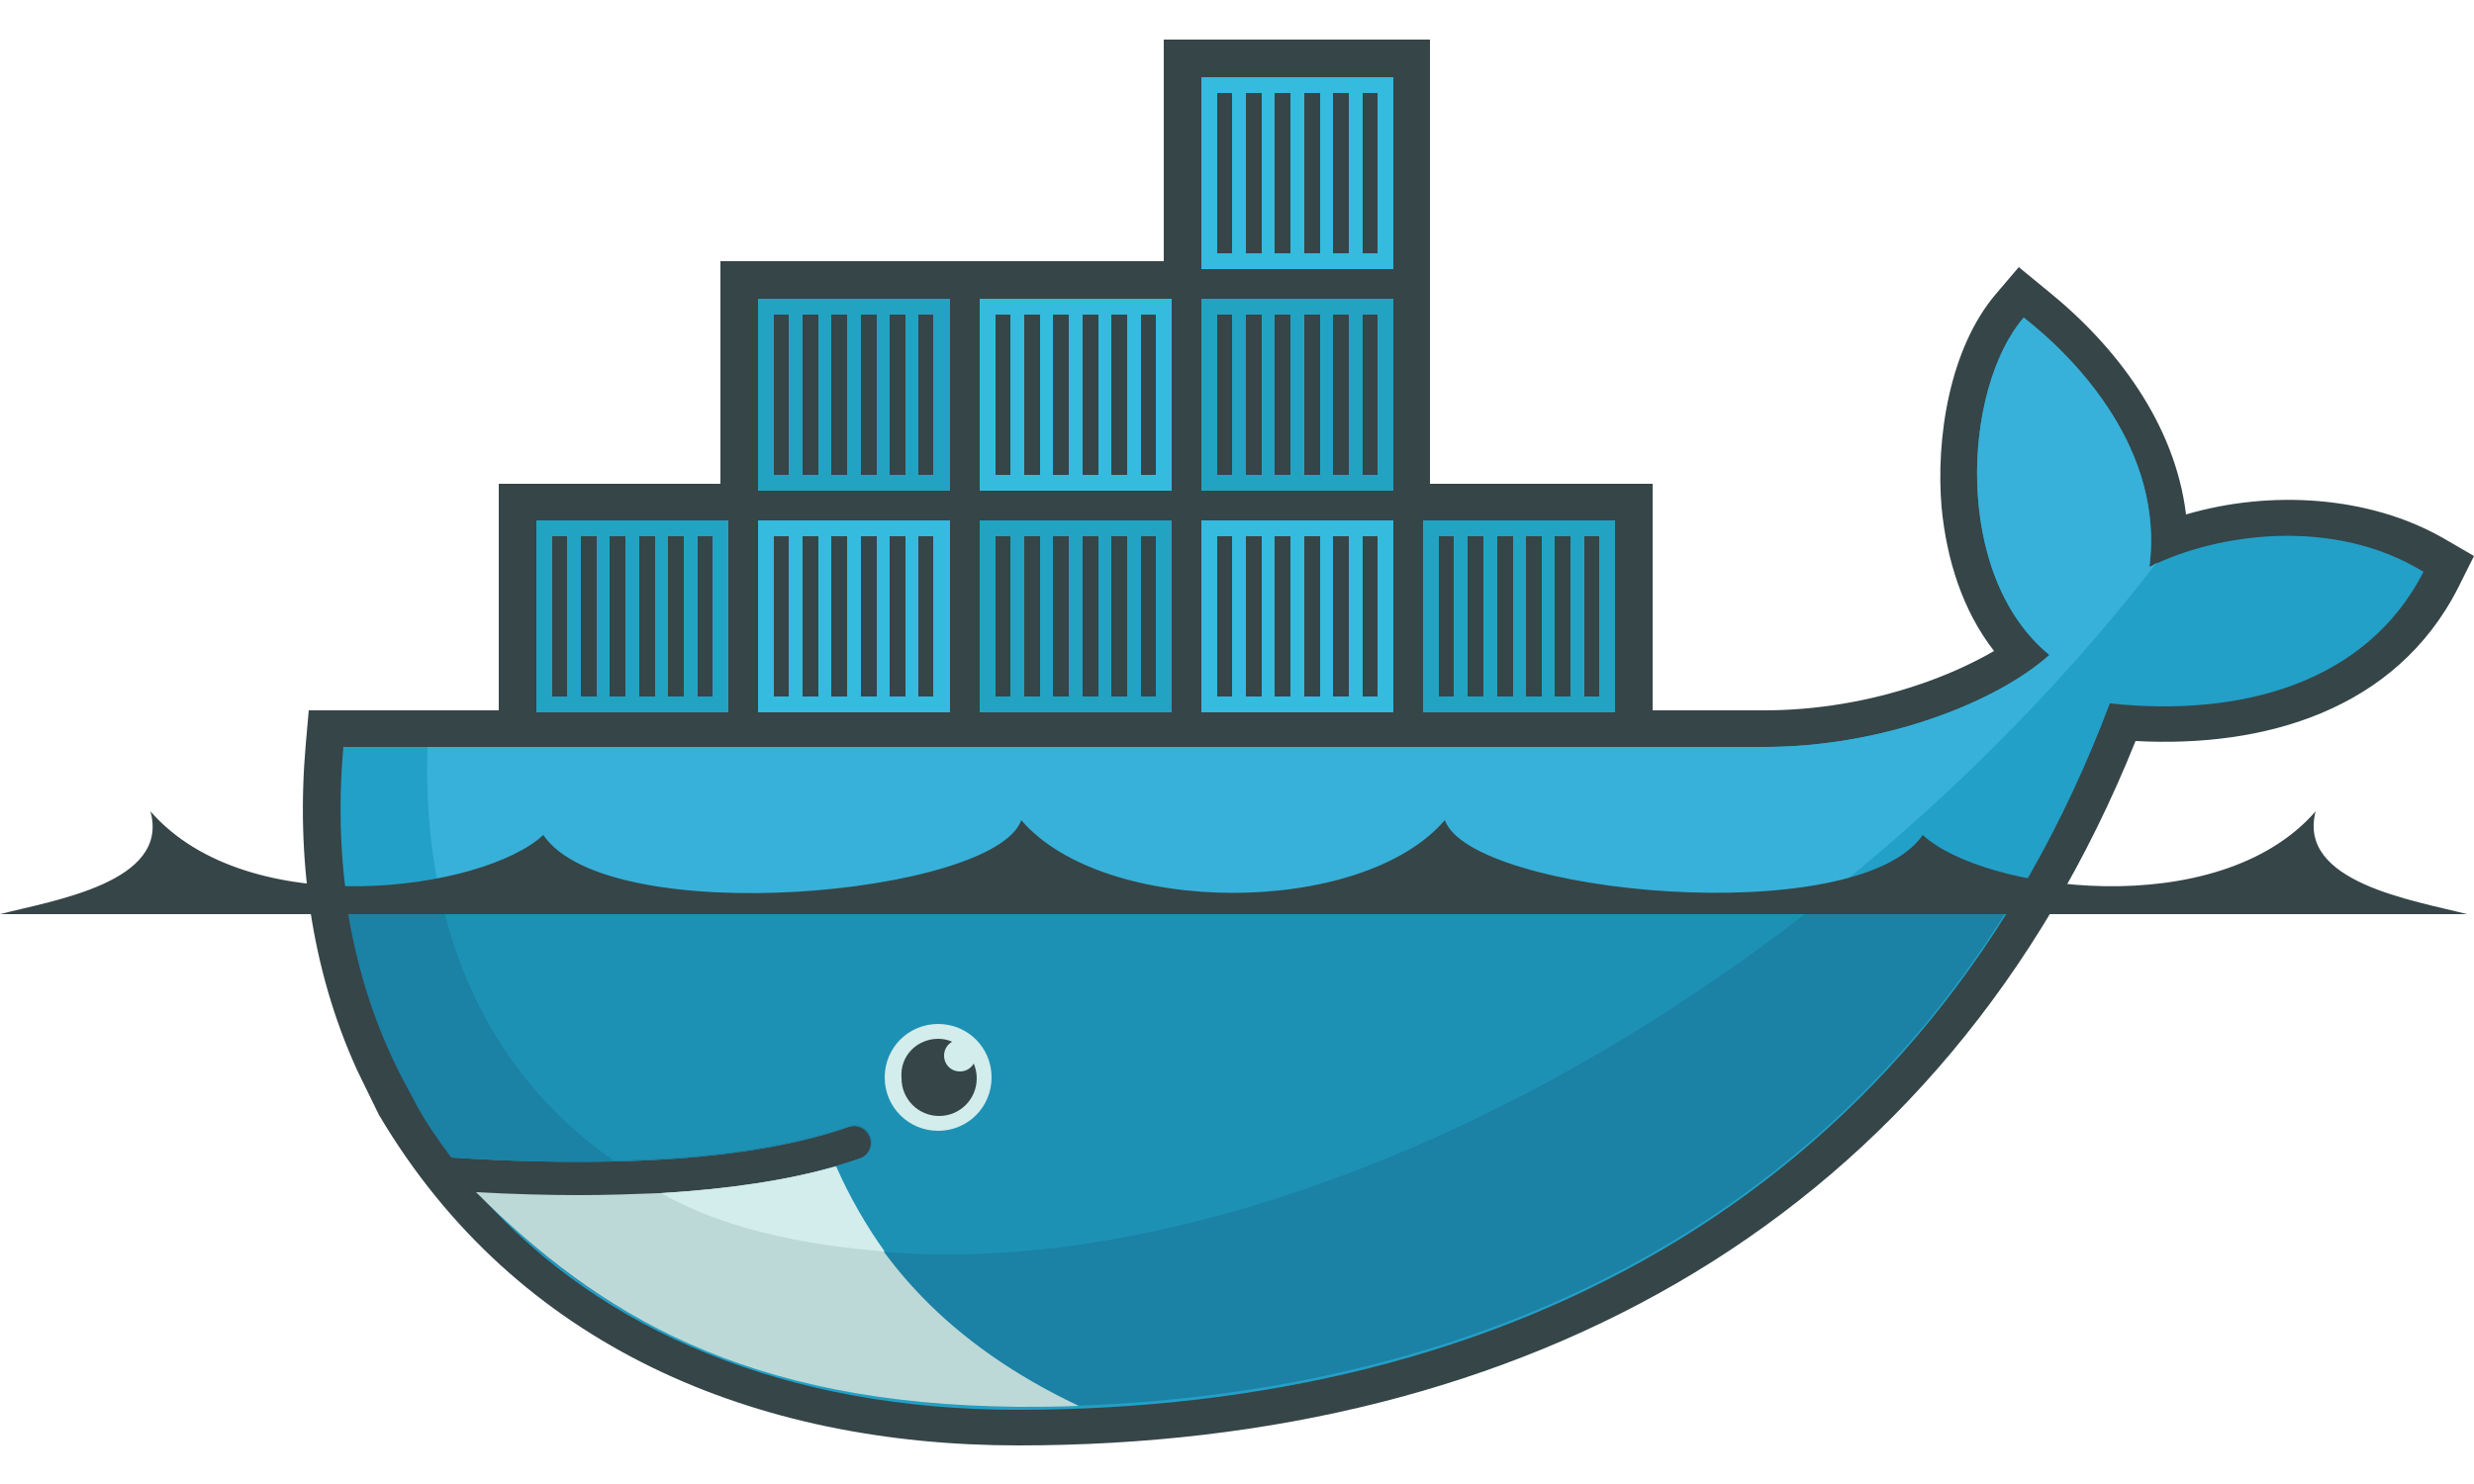 <?xml version="1.0" encoding="utf-8"?>
<!-- Generator: Adobe Illustrator 25.0.0, SVG Export Plug-In . SVG Version: 6.00 Build 0)  -->
<svg version="1.1" id="Layer_1" xmlns="http://www.w3.org/2000/svg" xmlns:xlink="http://www.w3.org/1999/xlink" x="0px" y="0px"
	 viewBox="0 0 250 150" style="enable-background:new 0 0 250 150;" xml:space="preserve">
<style type="text/css">
	.st0{fill-rule:evenodd;clip-rule:evenodd;fill:#FF9900;}
	.st1{stroke:#000000;}
	.st2{fill-rule:evenodd;clip-rule:evenodd;}
	.st3{fill:#FFFFFF;}
	.st4{fill:#A4C639;}
	.st5{fill:#B3B3B3;}
	.st6{fill:#A6120D;}
	.st7{fill:#DD1B16;}
	.st8{fill:#F2F2F2;}
	.st9{fill:#563D7C;}
	.st10{fill:#1F62AE;}
	.st11{fill:#3C9BD5;}
	.st12{fill:#231F20;}
	.st13{fill:url(#SVGID_1_);}
	.st14{fill:url(#SVGID_2_);}
	.st15{fill:url(#SVGID_3_);}
	.st16{opacity:5.000000e-02;}
	.st17{fill:url(#SVGID_4_);}
	.st18{opacity:5.000000e-02;fill:#231F20;}
	.st19{fill:#E34E26;}
	.st20{fill:#EF662A;}
	.st21{fill:#EBEBEB;}
	.st22{fill-rule:evenodd;clip-rule:evenodd;fill:#EC2024;}
	.st23{fill-rule:evenodd;clip-rule:evenodd;fill:#008AC7;}
	.st24{fill:#FF2D20;}
	.st25{fill-rule:evenodd;clip-rule:evenodd;fill:#00678F;}
	.st26{fill-rule:evenodd;clip-rule:evenodd;fill:#E38D1A;}
	.st27{fill-rule:evenodd;clip-rule:evenodd;fill:#333333;}
	.st28{fill-rule:evenodd;clip-rule:evenodd;fill:#80BD01;}
	.st29{fill:#80BD01;}
	.st30{clip-path:url(#SVGID_6_);}
	.st31{fill-rule:evenodd;clip-rule:evenodd;fill:#6481B9;}
	.st32{fill-rule:evenodd;clip-rule:evenodd;fill:#FFFFFF;}
	.st33{fill-rule:evenodd;clip-rule:evenodd;fill:#231F20;}
	.st34{fill:url(#SVGID_11_);}
	.st35{fill:url(#SVGID_12_);}
	.st36{fill:#53C1DE;}
	.st37{fill:#9B5C8F;}
	.st38{fill:#4B4B4D;}
	.st39{fill:#F38030;}
	.st40{fill:#F89B34;}
	.st41{fill:#EAEBEC;}
	.st42{fill:#464342;}
	.st43{fill-rule:evenodd;clip-rule:evenodd;fill:#5F96CE;}
	.st44{fill:#054E86;}
	.st45{fill:#0062A1;}
	.st46{fill:#FFC24A;}
	.st47{fill-rule:evenodd;clip-rule:evenodd;fill:#FFA712;}
	.st48{fill:#FFA713;}
	.st49{fill:#F4BD62;}
	.st50{fill-rule:evenodd;clip-rule:evenodd;fill:#FFA50E;}
	.st51{fill:#FFA50E;}
	.st52{fill:#F6820C;}
	.st53{fill:#FDE068;}
	.st54{fill:#FCCA3F;}
	.st55{fill:#EEAB37;}
	.st56{clip-path:url(#SVGID_14_);}
	.st57{fill:#39CEFD;}
	.st58{clip-path:url(#SVGID_16_);fill:#39CEFD;}
	.st59{clip-path:url(#SVGID_18_);fill:#03569B;}
	.st60{clip-path:url(#SVGID_20_);fill:url(#SVGID_21_);}
	.st61{clip-path:url(#SVGID_23_);}
	.st62{fill:#16B9FD;}
	.st63{fill:url(#SVGID_24_);}
	.st64{fill:#808080;}
	.st65{fill-rule:evenodd;clip-rule:evenodd;fill:#1A1918;}
	.st66{fill-rule:evenodd;clip-rule:evenodd;fill:#21609B;}
	.st67{fill-rule:evenodd;clip-rule:evenodd;fill:#767879;}
	.st68{fill-rule:evenodd;clip-rule:evenodd;fill:#7E8080;}
	.st69{fill-rule:evenodd;clip-rule:evenodd;fill:#868687;}
	.st70{fill-rule:evenodd;clip-rule:evenodd;fill:#8D8F90;}
	.st71{fill-rule:evenodd;clip-rule:evenodd;fill:#999898;}
	.st72{fill-rule:evenodd;clip-rule:evenodd;fill:#9FA0A1;}
	.st73{fill-rule:evenodd;clip-rule:evenodd;fill:#A7A8A9;}
	.st74{fill-rule:evenodd;clip-rule:evenodd;fill:#B2B1B1;}
	.st75{fill-rule:evenodd;clip-rule:evenodd;fill:#B8B8B9;}
	.st76{fill-rule:evenodd;clip-rule:evenodd;fill:#BFBEBE;}
	.st77{fill-rule:evenodd;clip-rule:evenodd;fill:#C5C6C6;}
	.st78{fill-rule:evenodd;clip-rule:evenodd;fill:#CDCCCC;}
	.st79{fill-rule:evenodd;clip-rule:evenodd;fill:#D4D2D1;}
	.st80{fill-rule:evenodd;clip-rule:evenodd;fill:#D8D7D7;}
	.st81{fill-rule:evenodd;clip-rule:evenodd;fill:#DDDDDD;}
	.st82{fill-rule:evenodd;clip-rule:evenodd;fill:#E4E4E4;}
	.st83{fill-rule:evenodd;clip-rule:evenodd;fill:#EAEAEA;}
	.st84{fill-rule:evenodd;clip-rule:evenodd;fill:#EFEDED;}
	.st85{fill-rule:evenodd;clip-rule:evenodd;fill:#F1F2F3;}
	.st86{fill-rule:evenodd;clip-rule:evenodd;fill:#F6F8F9;}
	.st87{fill-rule:evenodd;clip-rule:evenodd;fill:#000707;}
	.st88{fill-rule:evenodd;clip-rule:evenodd;fill:#071212;}
	.st89{fill-rule:evenodd;clip-rule:evenodd;fill:#151D1D;}
	.st90{fill-rule:evenodd;clip-rule:evenodd;fill:#202928;}
	.st91{fill-rule:evenodd;clip-rule:evenodd;fill:#293131;}
	.st92{fill-rule:evenodd;clip-rule:evenodd;fill:#323B3B;}
	.st93{fill-rule:evenodd;clip-rule:evenodd;fill:#3C4545;}
	.st94{fill-rule:evenodd;clip-rule:evenodd;fill:#464D4D;}
	.st95{fill-rule:evenodd;clip-rule:evenodd;fill:#515758;}
	.st96{fill-rule:evenodd;clip-rule:evenodd;fill:#596061;}
	.st97{fill-rule:evenodd;clip-rule:evenodd;fill:#636768;}
	.st98{fill-rule:evenodd;clip-rule:evenodd;fill:#6A6E6E;}
	.st99{fill-rule:evenodd;clip-rule:evenodd;fill:#717576;}
	.st100{fill-rule:evenodd;clip-rule:evenodd;fill:#7B7E7E;}
	.st101{fill-rule:evenodd;clip-rule:evenodd;fill:#838687;}
	.st102{fill-rule:evenodd;clip-rule:evenodd;fill:#8C8D8E;}
	.st103{fill-rule:evenodd;clip-rule:evenodd;fill:#949394;}
	.st104{fill-rule:evenodd;clip-rule:evenodd;fill:#9D9E9F;}
	.st105{fill-rule:evenodd;clip-rule:evenodd;fill:#A5A5A6;}
	.st106{fill-rule:evenodd;clip-rule:evenodd;fill:#ADAEAF;}
	.st107{fill-rule:evenodd;clip-rule:evenodd;fill:#000302;}
	.st108{fill-rule:evenodd;clip-rule:evenodd;fill:#000908;}
	.st109{fill-rule:evenodd;clip-rule:evenodd;fill:#111919;}
	.st110{fill-rule:evenodd;clip-rule:evenodd;fill:#192222;}
	.st111{fill-rule:evenodd;clip-rule:evenodd;fill:#272F2F;}
	.st112{fill-rule:evenodd;clip-rule:evenodd;fill:#2B3535;}
	.st113{fill-rule:evenodd;clip-rule:evenodd;fill:#384041;}
	.st114{fill-rule:evenodd;clip-rule:evenodd;fill:#3E4747;}
	.st115{fill-rule:evenodd;clip-rule:evenodd;fill:#4D5555;}
	.st116{fill-rule:evenodd;clip-rule:evenodd;fill:#545959;}
	.st117{fill-rule:evenodd;clip-rule:evenodd;fill:#5F6465;}
	.st118{fill-rule:evenodd;clip-rule:evenodd;fill:#666A6B;}
	.st119{fill-rule:evenodd;clip-rule:evenodd;fill:#6F7374;}
	.st120{fill-rule:evenodd;clip-rule:evenodd;fill:#B16431;}
	.st121{fill-rule:evenodd;clip-rule:evenodd;fill:#B56931;}
	.st122{fill-rule:evenodd;clip-rule:evenodd;fill:#B97131;}
	.st123{fill-rule:evenodd;clip-rule:evenodd;fill:#BF7931;}
	.st124{fill-rule:evenodd;clip-rule:evenodd;fill:#C37E30;}
	.st125{fill-rule:evenodd;clip-rule:evenodd;fill:#CA842F;}
	.st126{fill-rule:evenodd;clip-rule:evenodd;fill:#CC892F;}
	.st127{fill-rule:evenodd;clip-rule:evenodd;fill:#D08F2E;}
	.st128{fill-rule:evenodd;clip-rule:evenodd;fill:#D2952E;}
	.st129{fill-rule:evenodd;clip-rule:evenodd;fill:#D89C2C;}
	.st130{fill-rule:evenodd;clip-rule:evenodd;fill:#DAA02B;}
	.st131{fill-rule:evenodd;clip-rule:evenodd;fill:#DDA62C;}
	.st132{fill-rule:evenodd;clip-rule:evenodd;fill:#DFAC2B;}
	.st133{fill-rule:evenodd;clip-rule:evenodd;fill:#E3B228;}
	.st134{fill-rule:evenodd;clip-rule:evenodd;fill:#E7B827;}
	.st135{fill-rule:evenodd;clip-rule:evenodd;fill:#E9BC23;}
	.st136{fill-rule:evenodd;clip-rule:evenodd;fill:#ECC320;}
	.st137{fill-rule:evenodd;clip-rule:evenodd;fill:#EDC61F;}
	.st138{fill-rule:evenodd;clip-rule:evenodd;fill:#F0CC1C;}
	.st139{fill-rule:evenodd;clip-rule:evenodd;fill:#F2CE1A;}
	.st140{fill-rule:evenodd;clip-rule:evenodd;fill:#F5D316;}
	.st141{fill-rule:evenodd;clip-rule:evenodd;fill:#BF7731;}
	.st142{fill-rule:evenodd;clip-rule:evenodd;fill:#F5D515;}
	.st143{fill-rule:evenodd;clip-rule:evenodd;fill:#F5D519;}
	.st144{fill-rule:evenodd;clip-rule:evenodd;fill:#F5D61D;}
	.st145{fill-rule:evenodd;clip-rule:evenodd;fill:#F5D621;}
	.st146{fill-rule:evenodd;clip-rule:evenodd;fill:#F5D626;}
	.st147{fill-rule:evenodd;clip-rule:evenodd;fill:#F5D629;}
	.st148{fill-rule:evenodd;clip-rule:evenodd;fill:#FAFAF9;}
	.st149{fill-rule:evenodd;clip-rule:evenodd;fill:#F6F4F4;}
	.st150{fill-rule:evenodd;clip-rule:evenodd;fill:#ECECEC;}
	.st151{fill-rule:evenodd;clip-rule:evenodd;fill:#E2E1E0;}
	.st152{fill-rule:evenodd;clip-rule:evenodd;fill:#DADADA;}
	.st153{fill-rule:evenodd;clip-rule:evenodd;fill:#D5D6D7;}
	.st154{fill-rule:evenodd;clip-rule:evenodd;fill:#CECECF;}
	.st155{fill-rule:evenodd;clip-rule:evenodd;fill:#CACBCC;}
	.st156{fill-rule:evenodd;clip-rule:evenodd;fill:#C1C1C1;}
	.st157{fill-rule:evenodd;clip-rule:evenodd;fill:#BDBCBC;}
	.st158{fill-rule:evenodd;clip-rule:evenodd;fill:#B1B3B4;}
	.st159{fill-rule:evenodd;clip-rule:evenodd;fill:#FAFDFF;}
	.st160{fill-rule:evenodd;clip-rule:evenodd;fill:#F4F4F4;}
	.st161{fill-rule:evenodd;clip-rule:evenodd;fill:#F1F1F1;}
	.st162{fill-rule:evenodd;clip-rule:evenodd;fill:#E7E6E6;}
	.st163{fill-rule:evenodd;clip-rule:evenodd;fill:#DFE0E0;}
	.st164{fill-rule:evenodd;clip-rule:evenodd;fill:#DFDDDD;}
	.st165{fill-rule:evenodd;clip-rule:evenodd;fill:#D5D5D5;}
	.st166{fill-rule:evenodd;clip-rule:evenodd;fill:#D1D1D1;}
	.st167{fill-rule:evenodd;clip-rule:evenodd;fill:#040F0F;}
	.st168{fill-rule:evenodd;clip-rule:evenodd;fill:#0C1616;}
	.st169{fill-rule:evenodd;clip-rule:evenodd;fill:#212A29;}
	.st170{fill-rule:evenodd;clip-rule:evenodd;fill:#313A3A;}
	.st171{fill-rule:evenodd;clip-rule:evenodd;fill:#414949;}
	.st172{fill-rule:evenodd;clip-rule:evenodd;fill:#495151;}
	.st173{fill-rule:evenodd;clip-rule:evenodd;fill:#515858;}
	.st174{fill-rule:evenodd;clip-rule:evenodd;fill:#606667;}
	.st175{fill-rule:evenodd;clip-rule:evenodd;fill:#686C6C;}
	.st176{fill-rule:evenodd;clip-rule:evenodd;fill:#7C7E7F;}
	.st177{fill-rule:evenodd;clip-rule:evenodd;fill:#8A8B8C;}
	.st178{fill-rule:evenodd;clip-rule:evenodd;fill:#919394;}
	.st179{fill-rule:evenodd;clip-rule:evenodd;fill:#010B0B;}
	.st180{fill-rule:evenodd;clip-rule:evenodd;fill:#1A2323;}
	.st181{fill-rule:evenodd;clip-rule:evenodd;fill:#242D2D;}
	.st182{fill-rule:evenodd;clip-rule:evenodd;fill:#2D3736;}
	.st183{fill-rule:evenodd;clip-rule:evenodd;fill:#374040;}
	.st184{fill-rule:evenodd;clip-rule:evenodd;fill:#4C5454;}
	.st185{fill-rule:evenodd;clip-rule:evenodd;fill:#545B5C;}
	.st186{fill-rule:evenodd;clip-rule:evenodd;fill:#0B1515;}
	.st187{fill-rule:evenodd;clip-rule:evenodd;fill:#1C2424;}
	.st188{fill-rule:evenodd;clip-rule:evenodd;fill:#222B2B;}
	.st189{fill-rule:evenodd;clip-rule:evenodd;fill:#2E3737;}
	.st190{fill-rule:evenodd;clip-rule:evenodd;fill:#363C3C;}
	.st191{fill-rule:evenodd;clip-rule:evenodd;fill:#051010;}
	.st192{fill-rule:evenodd;clip-rule:evenodd;fill:#081313;}
	.st193{fill-rule:evenodd;clip-rule:evenodd;fill:#131A1A;}
	.st194{fill-rule:evenodd;clip-rule:evenodd;fill:#182120;}
	.st195{fill-rule:evenodd;clip-rule:evenodd;fill:#1D2625;}
	.st196{fill-rule:evenodd;clip-rule:evenodd;fill:#5D6264;}
	.st197{fill-rule:evenodd;clip-rule:evenodd;fill:#757A7B;}
	.st198{fill-rule:evenodd;clip-rule:evenodd;fill:#7E8182;}
	.st199{fill-rule:evenodd;clip-rule:evenodd;fill:#88898A;}
	.st200{fill-rule:evenodd;clip-rule:evenodd;fill:#908F90;}
	.st201{fill-rule:evenodd;clip-rule:evenodd;fill:#99999A;}
	.st202{fill-rule:evenodd;clip-rule:evenodd;fill:#A1A1A1;}
	.st203{fill-rule:evenodd;clip-rule:evenodd;fill:#F4CF18;}
	.st204{fill-rule:evenodd;clip-rule:evenodd;fill:#F2D019;}
	.st205{fill-rule:evenodd;clip-rule:evenodd;fill:#F0CA1D;}
	.st206{fill-rule:evenodd;clip-rule:evenodd;fill:#EFC81D;}
	.st207{fill-rule:evenodd;clip-rule:evenodd;fill:#EDC71F;}
	.st208{fill-rule:evenodd;clip-rule:evenodd;fill:#ECC420;}
	.st209{fill-rule:evenodd;clip-rule:evenodd;fill:#EAC322;}
	.st210{fill-rule:evenodd;clip-rule:evenodd;fill:#EAC222;}
	.st211{fill-rule:evenodd;clip-rule:evenodd;fill:#E9C022;}
	.st212{fill-rule:evenodd;clip-rule:evenodd;fill:#E9BE23;}
	.st213{fill-rule:evenodd;clip-rule:evenodd;fill:#E8BF23;}
	.st214{fill-rule:evenodd;clip-rule:evenodd;fill:#E7BE24;}
	.st215{fill-rule:evenodd;clip-rule:evenodd;fill:#E7BC24;}
	.st216{fill-rule:evenodd;clip-rule:evenodd;fill:#E7BA24;}
	.st217{fill-rule:evenodd;clip-rule:evenodd;fill:#E4B926;}
	.st218{fill-rule:evenodd;clip-rule:evenodd;fill:#E4B726;}
	.st219{fill-rule:evenodd;clip-rule:evenodd;fill:#E4B526;}
	.st220{fill-rule:evenodd;clip-rule:evenodd;fill:#E2B527;}
	.st221{fill-rule:evenodd;clip-rule:evenodd;fill:#E9BA24;}
	.st222{fill-rule:evenodd;clip-rule:evenodd;fill:#E7B825;}
	.st223{fill-rule:evenodd;clip-rule:evenodd;fill:#E2B427;}
	.st224{fill-rule:evenodd;clip-rule:evenodd;fill:#E2B227;}
	.st225{fill-rule:evenodd;clip-rule:evenodd;fill:#DFB129;}
	.st226{fill-rule:evenodd;clip-rule:evenodd;fill:#DFAF29;}
	.st227{fill-rule:evenodd;clip-rule:evenodd;fill:#DDAD2A;}
	.st228{fill-rule:evenodd;clip-rule:evenodd;fill:#E6B627;}
	.st229{fill-rule:evenodd;clip-rule:evenodd;fill:#E4B426;}
	.st230{fill-rule:evenodd;clip-rule:evenodd;fill:#E4B227;}
	.st231{fill-rule:evenodd;clip-rule:evenodd;fill:#E2B028;}
	.st232{fill-rule:evenodd;clip-rule:evenodd;fill:#DFAD29;}
	.st233{fill-rule:evenodd;clip-rule:evenodd;fill:#DFAC29;}
	.st234{fill-rule:evenodd;clip-rule:evenodd;fill:#DDAC2A;}
	.st235{fill-rule:evenodd;clip-rule:evenodd;fill:#DDA92A;}
	.st236{fill-rule:evenodd;clip-rule:evenodd;fill:#DBA92B;}
	.st237{fill-rule:evenodd;clip-rule:evenodd;fill:#DAA52B;}
	.st238{fill-rule:evenodd;clip-rule:evenodd;fill:#D9A62C;}
	.st239{fill-rule:evenodd;clip-rule:evenodd;fill:#D9A52C;}
	.st240{fill-rule:evenodd;clip-rule:evenodd;fill:#E1AE2A;}
	.st241{fill-rule:evenodd;clip-rule:evenodd;fill:#DFAD2B;}
	.st242{fill-rule:evenodd;clip-rule:evenodd;fill:#DAA72B;}
	.st243{fill-rule:evenodd;clip-rule:evenodd;fill:#D8A32C;}
	.st244{fill-rule:evenodd;clip-rule:evenodd;fill:#D8A22C;}
	.st245{fill-rule:evenodd;clip-rule:evenodd;fill:#D6A12D;}
	.st246{fill-rule:evenodd;clip-rule:evenodd;fill:#D69F2D;}
	.st247{fill-rule:evenodd;clip-rule:evenodd;fill:#D39E2E;}
	.st248{fill-rule:evenodd;clip-rule:evenodd;fill:#DFAA2B;}
	.st249{fill-rule:evenodd;clip-rule:evenodd;fill:#DDA72C;}
	.st250{fill-rule:evenodd;clip-rule:evenodd;fill:#DDA62A;}
	.st251{fill-rule:evenodd;clip-rule:evenodd;fill:#DAA32B;}
	.st252{fill-rule:evenodd;clip-rule:evenodd;fill:#D8A02C;}
	.st253{fill-rule:evenodd;clip-rule:evenodd;fill:#D39D2E;}
	.st254{fill-rule:evenodd;clip-rule:evenodd;fill:#D39B2E;}
	.st255{fill-rule:evenodd;clip-rule:evenodd;fill:#D1992E;}
	.st256{fill-rule:evenodd;clip-rule:evenodd;fill:#CF972F;}
	.st257{fill-rule:evenodd;clip-rule:evenodd;fill:#CF952F;}
	.st258{fill-rule:evenodd;clip-rule:evenodd;fill:#DEA82B;}
	.st259{fill-rule:evenodd;clip-rule:evenodd;fill:#DAA22B;}
	.st260{fill-rule:evenodd;clip-rule:evenodd;fill:#D89E2C;}
	.st261{fill-rule:evenodd;clip-rule:evenodd;fill:#D69E2D;}
	.st262{fill-rule:evenodd;clip-rule:evenodd;fill:#D39A2E;}
	.st263{fill-rule:evenodd;clip-rule:evenodd;fill:#D1982E;}
	.st264{fill-rule:evenodd;clip-rule:evenodd;fill:#CF942F;}
	.st265{fill-rule:evenodd;clip-rule:evenodd;fill:#CD9330;}
	.st266{fill-rule:evenodd;clip-rule:evenodd;fill:#CB9130;}
	.st267{fill-rule:evenodd;clip-rule:evenodd;fill:#CB9030;}
	.st268{fill-rule:evenodd;clip-rule:evenodd;fill:#C98F2F;}
	.st269{fill-rule:evenodd;clip-rule:evenodd;fill:#DCA42A;}
	.st270{fill-rule:evenodd;clip-rule:evenodd;fill:#D59C2D;}
	.st271{fill-rule:evenodd;clip-rule:evenodd;fill:#D3982E;}
	.st272{fill-rule:evenodd;clip-rule:evenodd;fill:#D1962E;}
	.st273{fill-rule:evenodd;clip-rule:evenodd;fill:#CF922F;}
	.st274{fill-rule:evenodd;clip-rule:evenodd;fill:#CD9130;}
	.st275{fill-rule:evenodd;clip-rule:evenodd;fill:#CA8E30;}
	.st276{fill-rule:evenodd;clip-rule:evenodd;fill:#C98C2F;}
	.st277{fill-rule:evenodd;clip-rule:evenodd;fill:#C68A30;}
	.st278{fill-rule:evenodd;clip-rule:evenodd;fill:#C48730;}
	.st279{fill-rule:evenodd;clip-rule:evenodd;fill:#C48630;}
	.st280{fill-rule:evenodd;clip-rule:evenodd;fill:#D59A2D;}
	.st281{fill-rule:evenodd;clip-rule:evenodd;fill:#D3962E;}
	.st282{fill-rule:evenodd;clip-rule:evenodd;fill:#D1942E;}
	.st283{fill-rule:evenodd;clip-rule:evenodd;fill:#CD9030;}
	.st284{fill-rule:evenodd;clip-rule:evenodd;fill:#CA8C2F;}
	.st285{fill-rule:evenodd;clip-rule:evenodd;fill:#C98A2F;}
	.st286{fill-rule:evenodd;clip-rule:evenodd;fill:#C68830;}
	.st287{fill-rule:evenodd;clip-rule:evenodd;fill:#C68730;}
	.st288{fill-rule:evenodd;clip-rule:evenodd;fill:#C48430;}
	.st289{fill-rule:evenodd;clip-rule:evenodd;fill:#C28431;}
	.st290{fill-rule:evenodd;clip-rule:evenodd;fill:#C08231;}
	.st291{fill-rule:evenodd;clip-rule:evenodd;fill:#C08031;}
	.st292{fill-rule:evenodd;clip-rule:evenodd;fill:#BC8032;}
	.st293{fill-rule:evenodd;clip-rule:evenodd;fill:#BC7E32;}
	.st294{fill-rule:evenodd;clip-rule:evenodd;fill:#D89B2C;}
	.st295{fill-rule:evenodd;clip-rule:evenodd;fill:#D5982D;}
	.st296{fill-rule:evenodd;clip-rule:evenodd;fill:#CE912F;}
	.st297{fill-rule:evenodd;clip-rule:evenodd;fill:#CD8E30;}
	.st298{fill-rule:evenodd;clip-rule:evenodd;fill:#CA8C30;}
	.st299{fill-rule:evenodd;clip-rule:evenodd;fill:#CA8B2F;}
	.st300{fill-rule:evenodd;clip-rule:evenodd;fill:#C48330;}
	.st301{fill-rule:evenodd;clip-rule:evenodd;fill:#C28131;}
	.st302{fill-rule:evenodd;clip-rule:evenodd;fill:#BE7E32;}
	.st303{fill-rule:evenodd;clip-rule:evenodd;fill:#BC7B32;}
	.st304{fill-rule:evenodd;clip-rule:evenodd;fill:#B87932;}
	.st305{fill-rule:evenodd;clip-rule:evenodd;fill:#B67732;}
	.st306{fill-rule:evenodd;clip-rule:evenodd;fill:#B47432;}
	.st307{fill-rule:evenodd;clip-rule:evenodd;fill:#B47332;}
	.st308{fill-rule:evenodd;clip-rule:evenodd;fill:#D1922E;}
	.st309{fill-rule:evenodd;clip-rule:evenodd;fill:#CE8F2F;}
	.st310{fill-rule:evenodd;clip-rule:evenodd;fill:#CD8D2F;}
	.st311{fill-rule:evenodd;clip-rule:evenodd;fill:#CA8B30;}
	.st312{fill-rule:evenodd;clip-rule:evenodd;fill:#C8872F;}
	.st313{fill-rule:evenodd;clip-rule:evenodd;fill:#C68430;}
	.st314{fill-rule:evenodd;clip-rule:evenodd;fill:#C28031;}
	.st315{fill-rule:evenodd;clip-rule:evenodd;fill:#C07F31;}
	.st316{fill-rule:evenodd;clip-rule:evenodd;fill:#BE7D32;}
	.st317{fill-rule:evenodd;clip-rule:evenodd;fill:#B87631;}
	.st318{fill-rule:evenodd;clip-rule:evenodd;fill:#B57432;}
	.st319{fill-rule:evenodd;clip-rule:evenodd;fill:#B27132;}
	.st320{fill-rule:evenodd;clip-rule:evenodd;fill:#AE6F33;}
	.st321{fill-rule:evenodd;clip-rule:evenodd;fill:#AB6C32;}
	.st322{fill-rule:evenodd;clip-rule:evenodd;fill:#A96B33;}
	.st323{fill-rule:evenodd;clip-rule:evenodd;fill:#D1912E;}
	.st324{fill-rule:evenodd;clip-rule:evenodd;fill:#CE8B2F;}
	.st325{fill-rule:evenodd;clip-rule:evenodd;fill:#CA882F;}
	.st326{fill-rule:evenodd;clip-rule:evenodd;fill:#C8852F;}
	.st327{fill-rule:evenodd;clip-rule:evenodd;fill:#C38130;}
	.st328{fill-rule:evenodd;clip-rule:evenodd;fill:#BE7B31;}
	.st329{fill-rule:evenodd;clip-rule:evenodd;fill:#BB7932;}
	.st330{fill-rule:evenodd;clip-rule:evenodd;fill:#B57332;}
	.st331{fill-rule:evenodd;clip-rule:evenodd;fill:#B47132;}
	.st332{fill-rule:evenodd;clip-rule:evenodd;fill:#B26F32;}
	.st333{fill-rule:evenodd;clip-rule:evenodd;fill:#AF6D33;}
	.st334{fill-rule:evenodd;clip-rule:evenodd;fill:#A96A32;}
	.st335{fill-rule:evenodd;clip-rule:evenodd;fill:#A96832;}
	.st336{fill-rule:evenodd;clip-rule:evenodd;fill:#A86632;}
	.st337{fill-rule:evenodd;clip-rule:evenodd;fill:#A66532;}
	.st338{fill-rule:evenodd;clip-rule:evenodd;fill:#A46533;}
	.st339{fill-rule:evenodd;clip-rule:evenodd;fill:#CA8830;}
	.st340{fill-rule:evenodd;clip-rule:evenodd;fill:#C8842F;}
	.st341{fill-rule:evenodd;clip-rule:evenodd;fill:#C68230;}
	.st342{fill-rule:evenodd;clip-rule:evenodd;fill:#C38030;}
	.st343{fill-rule:evenodd;clip-rule:evenodd;fill:#C27F31;}
	.st344{fill-rule:evenodd;clip-rule:evenodd;fill:#BF7C31;}
	.st345{fill-rule:evenodd;clip-rule:evenodd;fill:#BE7A31;}
	.st346{fill-rule:evenodd;clip-rule:evenodd;fill:#B97731;}
	.st347{fill-rule:evenodd;clip-rule:evenodd;fill:#B26E32;}
	.st348{fill-rule:evenodd;clip-rule:evenodd;fill:#AF6C32;}
	.st349{fill-rule:evenodd;clip-rule:evenodd;fill:#AB6931;}
	.st350{fill-rule:evenodd;clip-rule:evenodd;fill:#A96732;}
	.st351{fill-rule:evenodd;clip-rule:evenodd;fill:#A86532;}
	.st352{fill-rule:evenodd;clip-rule:evenodd;fill:#A66332;}
	.st353{fill-rule:evenodd;clip-rule:evenodd;fill:#A46232;}
	.st354{fill-rule:evenodd;clip-rule:evenodd;fill:#A15E32;}
	.st355{fill-rule:evenodd;clip-rule:evenodd;fill:#9D5D33;}
	.st356{fill-rule:evenodd;clip-rule:evenodd;fill:#9D5C32;}
	.st357{fill-rule:evenodd;clip-rule:evenodd;fill:#C68130;}
	.st358{fill-rule:evenodd;clip-rule:evenodd;fill:#C37F30;}
	.st359{fill-rule:evenodd;clip-rule:evenodd;fill:#C27C31;}
	.st360{fill-rule:evenodd;clip-rule:evenodd;fill:#BF7A31;}
	.st361{fill-rule:evenodd;clip-rule:evenodd;fill:#BE7831;}
	.st362{fill-rule:evenodd;clip-rule:evenodd;fill:#B97531;}
	.st363{fill-rule:evenodd;clip-rule:evenodd;fill:#B57132;}
	.st364{fill-rule:evenodd;clip-rule:evenodd;fill:#B47032;}
	.st365{fill-rule:evenodd;clip-rule:evenodd;fill:#AF6A32;}
	.st366{fill-rule:evenodd;clip-rule:evenodd;fill:#AB6731;}
	.st367{fill-rule:evenodd;clip-rule:evenodd;fill:#A96532;}
	.st368{fill-rule:evenodd;clip-rule:evenodd;fill:#A86232;}
	.st369{fill-rule:evenodd;clip-rule:evenodd;fill:#A66232;}
	.st370{fill-rule:evenodd;clip-rule:evenodd;fill:#9F5C32;}
	.st371{fill-rule:evenodd;clip-rule:evenodd;fill:#9C5932;}
	.st372{fill-rule:evenodd;clip-rule:evenodd;fill:#9A5732;}
	.st373{fill-rule:evenodd;clip-rule:evenodd;fill:#985332;}
	.st374{fill-rule:evenodd;clip-rule:evenodd;fill:#965332;}
	.st375{fill-rule:evenodd;clip-rule:evenodd;fill:#C8812F;}
	.st376{fill-rule:evenodd;clip-rule:evenodd;fill:#C68030;}
	.st377{fill-rule:evenodd;clip-rule:evenodd;fill:#C37C30;}
	.st378{fill-rule:evenodd;clip-rule:evenodd;fill:#BE7731;}
	.st379{fill-rule:evenodd;clip-rule:evenodd;fill:#B97431;}
	.st380{fill-rule:evenodd;clip-rule:evenodd;fill:#B57032;}
	.st381{fill-rule:evenodd;clip-rule:evenodd;fill:#B46E32;}
	.st382{fill-rule:evenodd;clip-rule:evenodd;fill:#B16B32;}
	.st383{fill-rule:evenodd;clip-rule:evenodd;fill:#AE6A32;}
	.st384{fill-rule:evenodd;clip-rule:evenodd;fill:#AB6631;}
	.st385{fill-rule:evenodd;clip-rule:evenodd;fill:#A96431;}
	.st386{fill-rule:evenodd;clip-rule:evenodd;fill:#A66032;}
	.st387{fill-rule:evenodd;clip-rule:evenodd;fill:#A45F32;}
	.st388{fill-rule:evenodd;clip-rule:evenodd;fill:#A15C32;}
	.st389{fill-rule:evenodd;clip-rule:evenodd;fill:#9D5A32;}
	.st390{fill-rule:evenodd;clip-rule:evenodd;fill:#995432;}
	.st391{fill-rule:evenodd;clip-rule:evenodd;fill:#965132;}
	.st392{fill-rule:evenodd;clip-rule:evenodd;fill:#945032;}
	.st393{fill-rule:evenodd;clip-rule:evenodd;fill:#914C31;}
	.st394{fill-rule:evenodd;clip-rule:evenodd;fill:#904C31;}
	.st395{fill-rule:evenodd;clip-rule:evenodd;fill:#C17930;}
	.st396{fill-rule:evenodd;clip-rule:evenodd;fill:#B97231;}
	.st397{fill-rule:evenodd;clip-rule:evenodd;fill:#AF6932;}
	.st398{fill-rule:evenodd;clip-rule:evenodd;fill:#AB6431;}
	.st399{fill-rule:evenodd;clip-rule:evenodd;fill:#A96231;}
	.st400{fill-rule:evenodd;clip-rule:evenodd;fill:#A65F32;}
	.st401{fill-rule:evenodd;clip-rule:evenodd;fill:#A25E33;}
	.st402{fill-rule:evenodd;clip-rule:evenodd;fill:#9F5A32;}
	.st403{fill-rule:evenodd;clip-rule:evenodd;fill:#9C5731;}
	.st404{fill-rule:evenodd;clip-rule:evenodd;fill:#9A5432;}
	.st405{fill-rule:evenodd;clip-rule:evenodd;fill:#985232;}
	.st406{fill-rule:evenodd;clip-rule:evenodd;fill:#965032;}
	.st407{fill-rule:evenodd;clip-rule:evenodd;fill:#934C31;}
	.st408{fill-rule:evenodd;clip-rule:evenodd;fill:#904A31;}
	.st409{fill-rule:evenodd;clip-rule:evenodd;fill:#8B4730;}
	.st410{fill-rule:evenodd;clip-rule:evenodd;fill:#884330;}
	.st411{fill-rule:evenodd;clip-rule:evenodd;fill:#884130;}
	.st412{fill-rule:evenodd;clip-rule:evenodd;fill:#BD7431;}
	.st413{fill-rule:evenodd;clip-rule:evenodd;fill:#B56D32;}
	.st414{fill-rule:evenodd;clip-rule:evenodd;fill:#A45D32;}
	.st415{fill-rule:evenodd;clip-rule:evenodd;fill:#A15932;}
	.st416{fill-rule:evenodd;clip-rule:evenodd;fill:#9C5631;}
	.st417{fill-rule:evenodd;clip-rule:evenodd;fill:#9A5232;}
	.st418{fill-rule:evenodd;clip-rule:evenodd;fill:#985032;}
	.st419{fill-rule:evenodd;clip-rule:evenodd;fill:#964D32;}
	.st420{fill-rule:evenodd;clip-rule:evenodd;fill:#914A31;}
	.st421{fill-rule:evenodd;clip-rule:evenodd;fill:#8F4631;}
	.st422{fill-rule:evenodd;clip-rule:evenodd;fill:#8B4430;}
	.st423{fill-rule:evenodd;clip-rule:evenodd;fill:#833D2F;}
	.st424{fill-rule:evenodd;clip-rule:evenodd;fill:#823B2F;}
	.st425{fill-rule:evenodd;clip-rule:evenodd;fill:#81392E;}
	.st426{fill:#41B883;}
	.st427{fill:#35495E;}
	.st428{fill:#2E76BB;}
	.st429{fill:#E54537;}
	.st430{fill-rule:evenodd;clip-rule:evenodd;fill:#364548;}
	.st431{fill-rule:evenodd;clip-rule:evenodd;fill:#22A0C8;}
	.st432{fill-rule:evenodd;clip-rule:evenodd;fill:#37B1D9;}
	.st433{fill-rule:evenodd;clip-rule:evenodd;fill:#1B81A5;}
	.st434{fill-rule:evenodd;clip-rule:evenodd;fill:#1D91B4;}
	.st435{fill-rule:evenodd;clip-rule:evenodd;fill:#23A3C2;}
	.st436{fill-rule:evenodd;clip-rule:evenodd;fill:#34BBDE;}
	.st437{fill-rule:evenodd;clip-rule:evenodd;fill:#D3ECEC;}
	.st438{fill-rule:evenodd;clip-rule:evenodd;fill:#BDD9D7;}
	.st439{fill:#326DE6;}
	.st440{fill:url(#XMLID_4_);}
</style>
<g>
	<path class="st430" d="M144.6,48.9H167v22.9h11.3c5.2,0,10.6-0.9,15.6-2.6c2.4-0.8,5.2-2,7.6-3.4c-3.2-4.1-4.8-9.3-5.3-14.5
		c-0.6-7,0.8-16.1,5.5-21.6L204,27l2.8,2.3c7.1,5.7,13,13.6,14.1,22.7c8.5-2.5,18.5-1.9,26,2.4l3.1,1.8l-1.6,3.2
		c-6.3,12.4-19.6,16.2-32.6,15.5c-19.4,48.3-61.7,71.2-112.9,71.2c-26.5,0-50.7-9.9-64.6-33.4l-0.2-0.4l-2-4.1
		c-4.7-10.3-6.2-21.7-5.2-33l0.3-3.4h19.2V48.9h22.4V26.4h44.8V4h26.9V48.9"/>
	<path class="st431" d="M217.2,57.3c1.5-11.7-7.2-20.9-12.7-25.2c-6.2,7.2-7.2,26.1,2.6,34.1c-5.5,4.9-17,9.3-28.8,9.3H34.7
		c-1.1,12.3,1,23.7,6,33.4l1.6,3c1,1.8,2.2,3.5,3.4,5.1h0c5.9,0.4,11.3,0.5,16.3,0.4h0c9.8-0.2,17.8-1.4,23.8-3.5
		c0.9-0.3,1.9,0.2,2.2,1.1c0.3,0.9-0.2,1.9-1.1,2.2c-0.8,0.3-1.6,0.5-2.5,0.8c0,0,0,0,0,0c-4.8,1.4-9.9,2.3-16.5,2.7
		c0.4,0-0.4,0.1-0.4,0.1c-0.2,0-0.5,0-0.7,0.1c-2.6,0.1-5.4,0.2-8.3,0.2c-3.1,0-6.2-0.1-9.7-0.2l-0.1,0.1
		c12,13.5,30.7,21.5,54.1,21.5c49.6,0,91.8-22,110.4-71.4c13.2,1.4,25.9-2,31.7-13.3C235.8,52.2,224,53.9,217.2,57.3"/>
	<path class="st432" d="M217.2,57.3c1.5-11.7-7.2-20.9-12.7-25.2c-6.2,7.2-7.2,26.1,2.6,34.1c-5.5,4.9-17,9.3-28.8,9.3H43.2
		c-0.6,18.9,6.4,33.2,18.8,41.8h0c9.8-0.2,17.8-1.4,23.8-3.5c0.9-0.3,1.9,0.2,2.2,1.1c0.3,0.9-0.2,1.9-1.1,2.2
		c-0.8,0.3-1.6,0.5-2.5,0.8c0,0,0,0,0,0c-4.8,1.4-10.3,2.4-16.9,2.8c0,0-0.2-0.2-0.2-0.2c16.9,8.7,41.4,8.6,69.5-2.2
		c31.5-12.1,60.8-35.1,81.2-61.5C217.8,57,217.5,57.2,217.2,57.3"/>
	<path class="st433" d="M34.9,90.5c0.9,6.6,2.8,12.8,5.7,18.4l1.6,3c1,1.8,2.2,3.5,3.4,5.1c5.9,0.4,11.4,0.5,16.3,0.4
		c9.8-0.2,17.8-1.4,23.8-3.5c0.9-0.3,1.9,0.2,2.2,1.1c0.3,0.9-0.2,1.9-1.1,2.2c-0.8,0.3-1.6,0.5-2.5,0.8c0,0,0,0,0,0
		c-4.8,1.4-10.3,2.3-16.9,2.7c-0.2,0-0.6,0-0.8,0c-2.6,0.1-5.4,0.2-8.2,0.2c-3.1,0-6.3-0.1-9.8-0.2c12,13.5,30.8,21.5,54.3,21.5
		c42.5,0,79.5-16.1,100.9-51.8H34.9"/>
	<path class="st434" d="M44.5,90.5C47,102,53.1,111.1,62,117.3c9.8-0.2,17.8-1.4,23.8-3.5c0.9-0.3,1.9,0.2,2.2,1.1
		c0.3,0.9-0.2,1.9-1.1,2.2c-0.8,0.3-1.6,0.5-2.5,0.8c0,0,0,0,0,0c-4.8,1.4-10.4,2.3-17,2.7c16.9,8.7,41.3,8.5,69.4-2.2
		c17-6.5,33.3-16.2,48-27.9H44.5"/>
	<path class="st435" d="M54.2,52.6h19.4V72H54.2V52.6z M55.8,54.2h1.5v16.2h-1.5V54.2z M58.7,54.2h1.6v16.2h-1.6V54.2z M61.6,54.2
		h1.6v16.2h-1.6V54.2z M64.6,54.2h1.6v16.2h-1.6V54.2z M67.5,54.2h1.6v16.2h-1.6V54.2z M70.4,54.2H72v16.2h-1.5V54.2z"/>
	<path class="st435" d="M76.6,30.2H96v19.4H76.6V30.2z M78.2,31.8h1.5V48h-1.5V31.8z M81.1,31.8h1.6V48h-1.6V31.8z M84,31.8h1.6V48
		H84V31.8z M87,31.8h1.6V48H87V31.8z M89.9,31.8h1.6V48h-1.6V31.8z M92.8,31.8h1.5V48h-1.5V31.8z"/>
	<path class="st436" d="M76.6,52.6H96V72H76.6V52.6z M78.2,54.2h1.5v16.2h-1.5V54.2z M81.1,54.2h1.6v16.2h-1.6V54.2z M84,54.2h1.6
		v16.2H84V54.2z M87,54.2h1.6v16.2H87V54.2z M89.9,54.2h1.6v16.2h-1.6V54.2z M92.8,54.2h1.5v16.2h-1.5V54.2z"/>
	<path class="st435" d="M99,52.6h19.4V72H99V52.6z M100.6,54.2h1.5v16.2h-1.5V54.2z M103.5,54.2h1.6v16.2h-1.6V54.2z M106.4,54.2
		h1.6v16.2h-1.6V54.2z M109.4,54.2h1.6v16.2h-1.6V54.2z M112.3,54.2h1.6v16.2h-1.6V54.2z M115.3,54.2h1.5v16.2h-1.5V54.2z"/>
	<path class="st436" d="M99,30.2h19.4v19.4H99V30.2z M100.6,31.8h1.5V48h-1.5V31.8z M103.5,31.8h1.6V48h-1.6V31.8z M106.4,31.8h1.6
		V48h-1.6V31.8z M109.4,31.8h1.6V48h-1.6V31.8z M112.3,31.8h1.6V48h-1.6V31.8z M115.3,31.8h1.5V48h-1.5V31.8z"/>
	<path class="st436" d="M121.4,52.6h19.4V72h-19.4V52.6z M123,54.2h1.5v16.2H123V54.2z M125.9,54.2h1.6v16.2h-1.6V54.2z M128.8,54.2
		h1.6v16.2h-1.6V54.2z M131.8,54.2h1.6v16.2h-1.6V54.2z M134.7,54.2h1.6v16.2h-1.6V54.2z M137.7,54.2h1.5v16.2h-1.5V54.2z"/>
	<path class="st435" d="M121.4,30.2h19.4v19.4h-19.4V30.2z M123,31.8h1.5V48H123V31.8z M125.9,31.8h1.6V48h-1.6V31.8z M128.8,31.8
		h1.6V48h-1.6V31.8z M131.8,31.8h1.6V48h-1.6V31.8z M134.7,31.8h1.6V48h-1.6V31.8z M137.7,31.8h1.5V48h-1.5V31.8z"/>
	<path class="st436" d="M121.4,7.8h19.4v19.4h-19.4V7.8z M123,9.4h1.5v16.2H123V9.4z M125.9,9.4h1.6v16.2h-1.6V9.4z M128.8,9.4h1.6
		v16.2h-1.6V9.4z M131.8,9.4h1.6v16.2h-1.6V9.4z M134.7,9.4h1.6v16.2h-1.6V9.4z M137.7,9.4h1.5v16.2h-1.5V9.4z"/>
	<path class="st435" d="M143.8,52.6h19.4V72h-19.4V52.6z M145.4,54.2h1.5v16.2h-1.5V54.2z M148.3,54.2h1.6v16.2h-1.6V54.2z
		 M151.3,54.2h1.6v16.2h-1.6V54.2z M154.2,54.2h1.6v16.2h-1.6V54.2z M157.1,54.2h1.6v16.2h-1.6V54.2z M160.1,54.2h1.5v16.2h-1.5
		V54.2z"/>
	<path class="st437" d="M94.8,103.5c3,0,5.4,2.4,5.4,5.4c0,3-2.4,5.4-5.4,5.4c-3,0-5.4-2.4-5.4-5.4
		C89.4,105.9,91.8,103.5,94.8,103.5"/>
	<path class="st430" d="M94.8,105c0.5,0,1,0.1,1.4,0.3c-0.5,0.3-0.8,0.8-0.8,1.4c0,0.9,0.7,1.6,1.6,1.6c0.6,0,1.1-0.3,1.4-0.8
		c0.2,0.5,0.3,1,0.3,1.5c0,2.1-1.7,3.8-3.8,3.8c-2.1,0-3.8-1.7-3.8-3.8C90.9,106.7,92.7,105,94.8,105"/>
	<path class="st430" d="M0,92.4h249.3C243.9,91,232.1,89.2,234,82c-9.9,11.4-33.7,8-39.7,2.4c-6.7,9.7-45.6,6-48.3-1.5
		c-8.4,9.8-34.4,9.8-42.8,0c-2.7,7.6-41.7,11.2-48.3,1.5c-6,5.6-29.8,9-39.7-2.4C17.2,89.2,5.4,91,0,92.4"/>
	<path class="st438" d="M109,142.1c-13.3-6.3-20.6-14.9-24.6-24.2c-4.9,1.4-10.9,2.3-17.7,2.7c-2.6,0.1-5.3,0.2-8.2,0.2
		c-3.3,0-6.8-0.1-10.4-0.3c12.2,12.2,27.1,21.5,54.9,21.7C105,142.2,107,142.2,109,142.1"/>
	<path class="st437" d="M89.4,126.5c-1.8-2.5-3.6-5.6-4.9-8.6c-4.9,1.4-10.9,2.3-17.7,2.7C71.4,123.2,78.2,125.6,89.4,126.5"/>
</g>
</svg>
